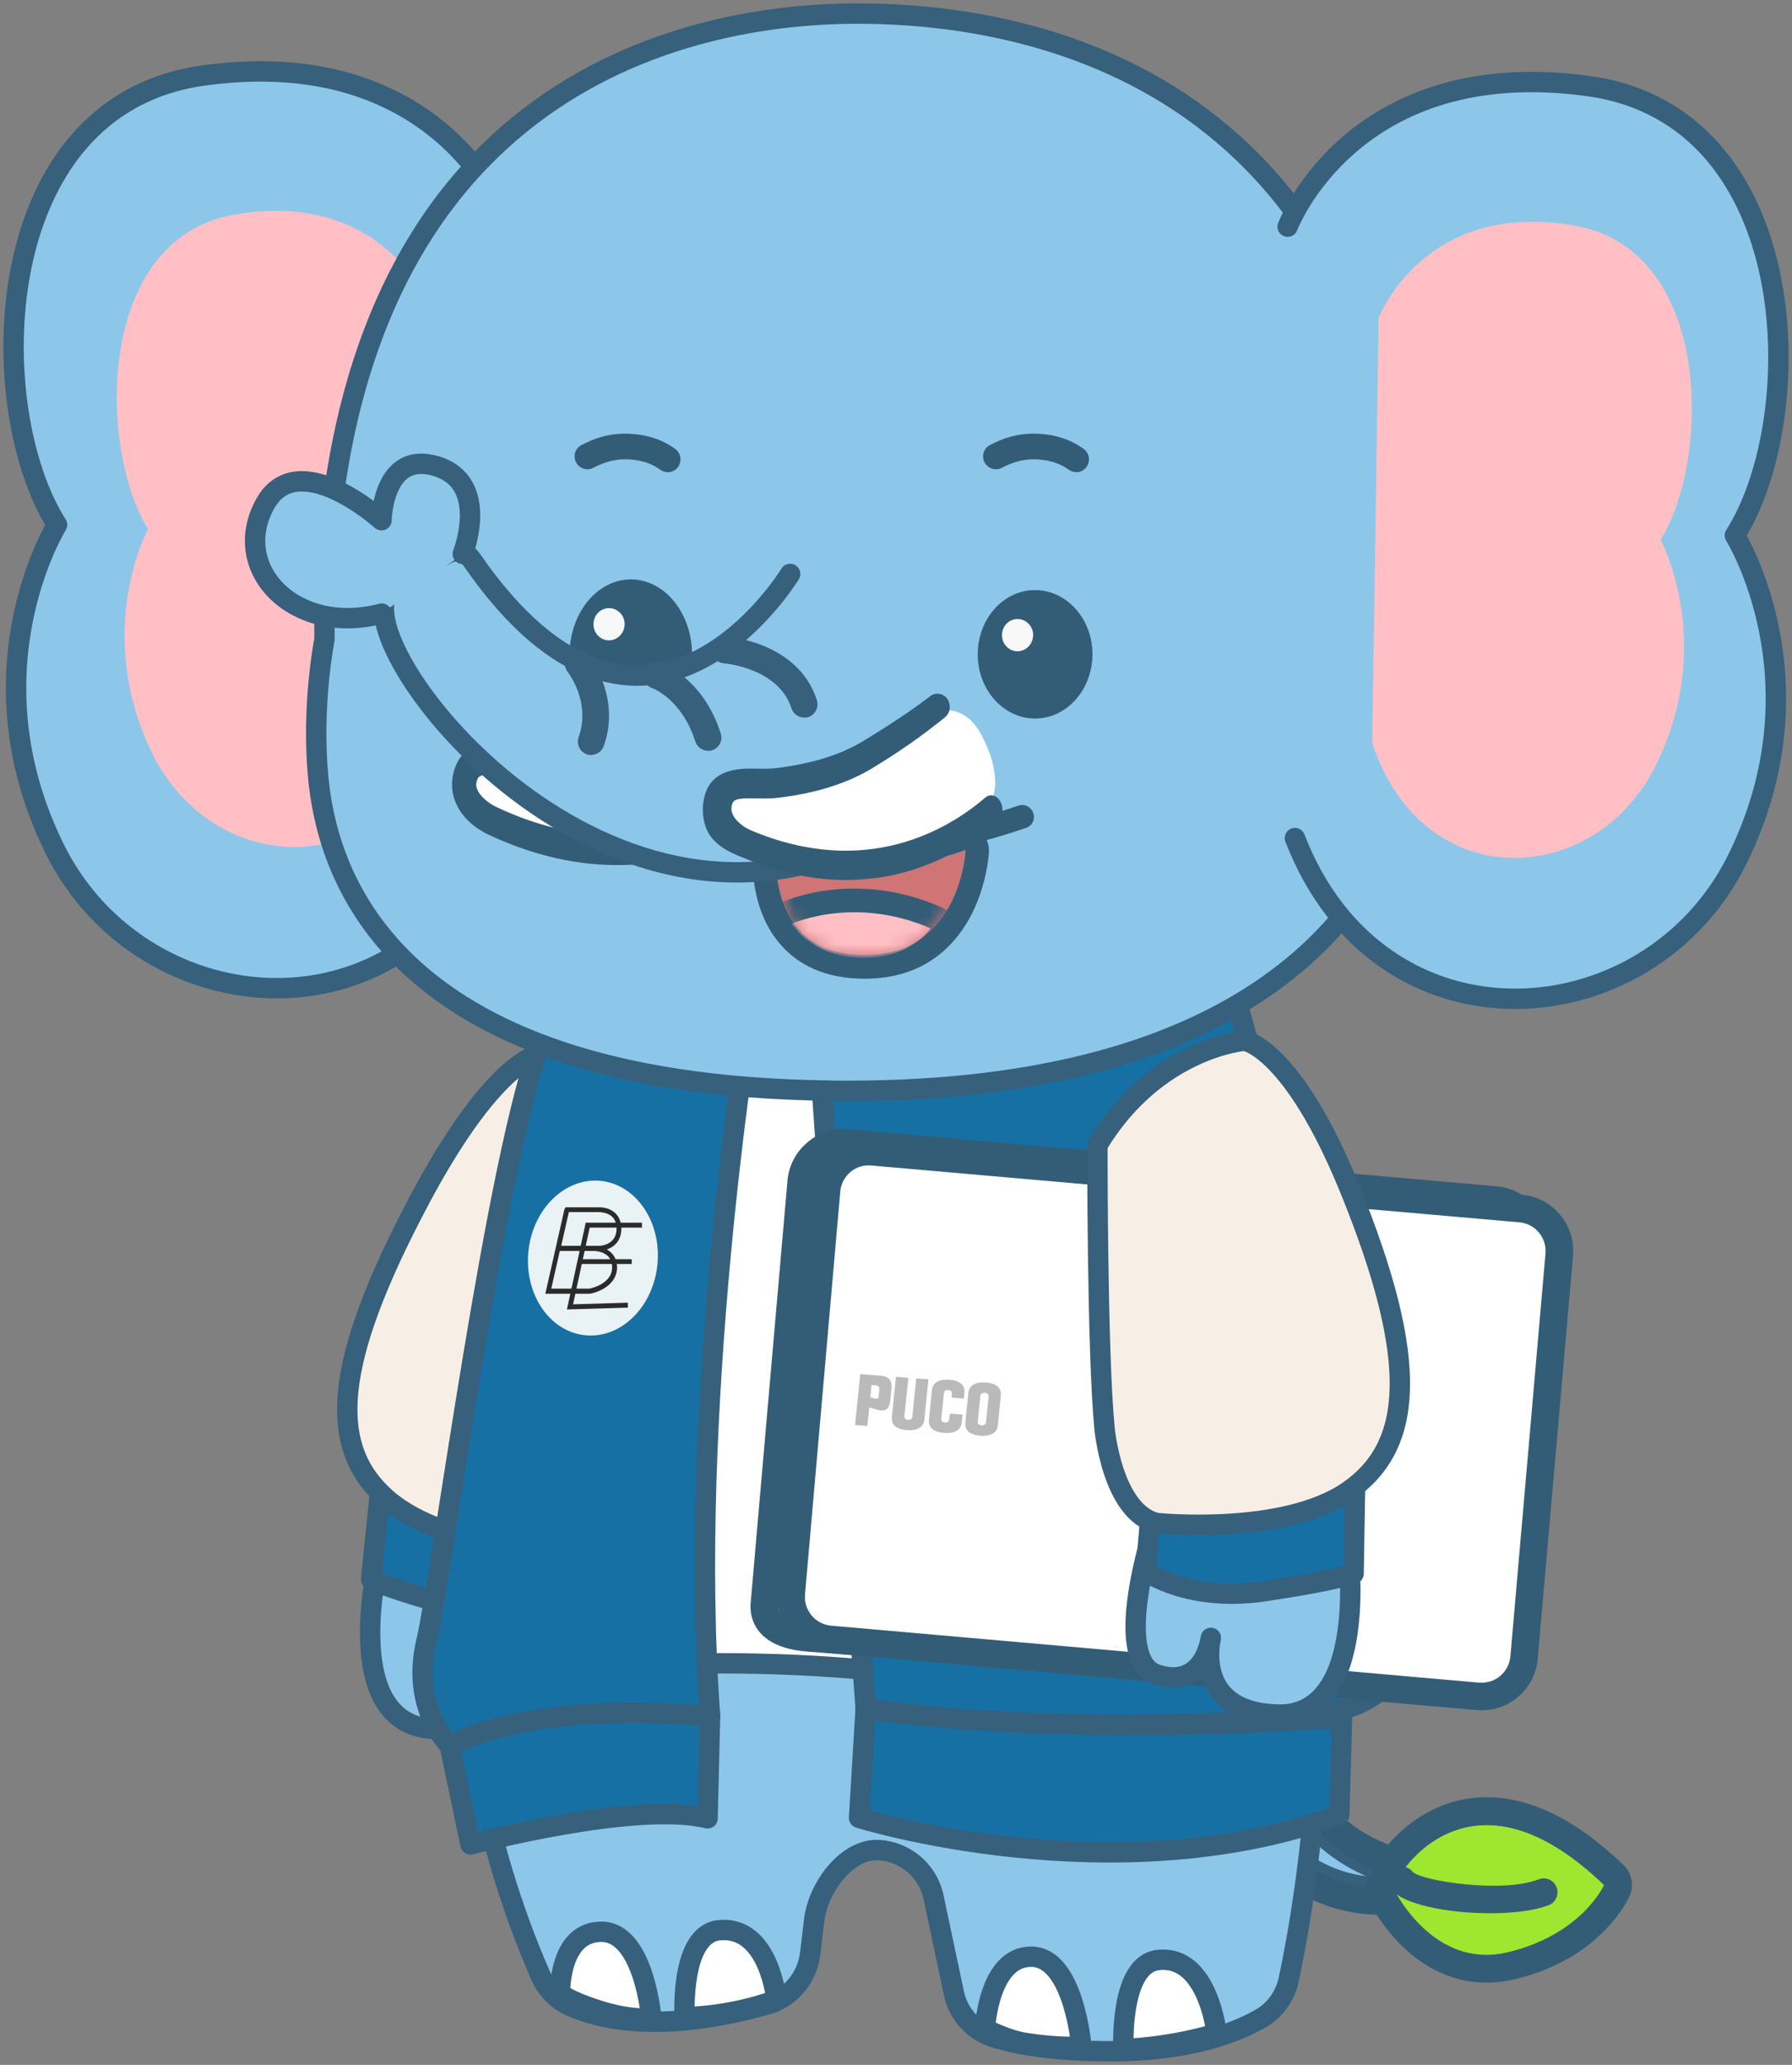 <svg width="132" height="152" viewBox="0 0 132 152" fill="none" xmlns="http://www.w3.org/2000/svg">
<rect x="0" y="0" width="132" height="152" fill="#808080" stroke="none"/>
<path d="M92.628 133.576C92.628 133.576 95.749 139.356 102.573 138.906C102.573 138.906 105.645 145.002 111.158 143.7C116.671 142.398 118.164 138.76 118.164 138.76C108.547 129.488 102.974 138.151 102.974 138.151C96.599 136.411 94.814 131.532 94.814 131.532L92.628 133.576Z" fill="#8CC7EA"/>
<path d="M92.628 133.576C92.628 133.576 95.749 139.356 102.573 138.906C102.573 138.906 105.645 145.002 111.158 143.7C116.671 142.398 118.164 138.76 118.164 138.76C108.547 129.488 102.974 138.151 102.974 138.151C96.599 136.411 94.814 131.532 94.814 131.532L92.628 133.576Z" stroke="#36607B" stroke-width="1.5" stroke-miterlimit="10"/>
<path d="M94.802 131.533C94.802 131.533 96.575 136.424 102.962 138.164C102.962 138.164 105.33 134.49 109.64 134.49C111.948 134.49 114.801 135.548 118.153 138.772C118.153 138.772 116.659 142.411 111.146 143.712C110.612 143.834 110.102 143.895 109.628 143.895C105.087 143.895 102.573 138.918 102.573 138.918C102.318 138.931 102.075 138.943 101.832 138.943C95.53 138.943 92.628 133.589 92.628 133.589L94.814 131.545L94.802 131.533ZM94.802 129.489C94.292 129.489 93.794 129.683 93.405 130.036L91.22 132.08C90.54 132.713 90.382 133.723 90.819 134.538C90.965 134.794 94.255 140.744 101.42 140.95C102.622 142.715 105.378 145.915 109.604 145.915C110.26 145.915 110.928 145.842 111.595 145.684C118.043 144.163 119.938 139.722 120.01 139.539C120.326 138.76 120.144 137.872 119.537 137.288C116.198 134.064 112.858 132.433 109.616 132.433C106.034 132.433 103.545 134.417 102.257 135.779C98.02 134.149 96.708 130.864 96.696 130.827C96.465 130.182 95.919 129.696 95.263 129.537C95.105 129.501 94.947 129.477 94.79 129.477" fill="#335D76"/>
<path d="M102.657 139.076C102.657 139.076 105.523 145.038 111.036 143.736C116.549 142.434 118.164 138.772 118.164 138.772C108.559 129.501 103.362 137.689 103.362 137.689L102.657 139.076Z" fill="#9EE630"/>
<path d="M109.505 134.343C111.788 134.343 114.678 135.414 118.163 138.76C118.163 138.76 116.536 142.422 111.035 143.724C110.489 143.846 109.979 143.907 109.493 143.907C105 143.907 102.669 139.064 102.669 139.064L103.373 137.677C103.373 137.677 105.486 134.343 109.517 134.343M109.517 132.299C104.429 132.299 101.758 136.411 101.649 136.582C101.612 136.63 101.588 136.691 101.551 136.752L100.847 138.139C100.556 138.711 100.556 139.38 100.835 139.952C100.956 140.195 103.786 145.951 109.493 145.951C110.161 145.951 110.829 145.865 111.509 145.707C117.92 144.186 119.948 139.77 120.033 139.587C120.385 138.808 120.203 137.884 119.584 137.287C116.147 133.978 112.759 132.299 109.517 132.299Z" fill="#335D76"/>
<path d="M109.762 140.84C106.69 140.84 103.302 140.207 102.452 139.039C102.124 138.589 102.221 137.944 102.67 137.616C103.12 137.287 103.739 137.372 104.079 137.81C104.82 138.48 110.697 139.38 113.332 138.346C113.854 138.139 114.449 138.394 114.656 138.918C114.862 139.441 114.607 140.037 114.085 140.244C113.065 140.645 111.474 140.84 109.774 140.84" fill="#335D76"/>
<path d="M35.252 92.353C33.382 101.54 30.905 125.157 39.842 145.476C40.267 146.425 41.008 147.204 41.955 147.642C44.116 148.64 48.658 149.759 56.514 147.557C58.214 147.082 59.453 145.598 59.672 143.846L59.975 141.327C60.279 138.857 62.549 135.84 65.002 136.217C65.039 136.217 65.075 136.217 65.112 136.229C66.86 136.484 68.293 137.774 68.73 139.49L70.296 146.875C70.661 148.323 71.729 149.491 73.15 149.954C74.802 150.489 77.522 151 81.869 151C87.54 151 91.012 149.65 92.858 148.591C93.939 147.97 94.68 146.912 94.934 145.695C96.173 139.891 99.682 120.156 94.655 95.347C94.655 95.347 92.324 84.432 87.879 75.343L39.951 77.546C39.951 77.546 37.074 85.016 35.24 92.341" fill="#8CC7EA"/>
<path d="M35.252 92.353C33.382 101.54 30.905 125.157 39.842 145.476C40.267 146.425 41.008 147.204 41.955 147.642C44.116 148.64 48.658 149.759 56.514 147.557C58.214 147.082 59.453 145.598 59.672 143.846L59.975 141.327C60.279 138.857 62.549 135.84 65.002 136.217C65.039 136.217 65.075 136.217 65.112 136.229C66.86 136.484 68.293 137.774 68.73 139.49L70.296 146.875C70.661 148.323 71.729 149.491 73.15 149.954C74.802 150.489 77.522 151 81.869 151C87.54 151 91.012 149.65 92.858 148.591C93.939 147.97 94.68 146.912 94.934 145.695C96.173 139.891 99.682 120.156 94.655 95.347C94.655 95.347 92.324 84.432 87.879 75.343L39.951 77.546C39.951 77.546 37.074 85.016 35.24 92.341" stroke="#36607B" stroke-width="1.5" stroke-linecap="round" stroke-linejoin="round"/>
<path d="M41.251 146.73C41.251 146.73 41.142 142.204 44.299 142.204C47.456 142.204 47.979 148.58 47.979 148.58C47.979 148.58 46.4 148.738 44.093 147.996C41.786 147.266 41.251 146.73 41.251 146.73Z" fill="white"/>
<path d="M41.251 146.73C41.251 146.73 41.142 142.204 44.299 142.204C47.456 142.204 47.979 148.58 47.979 148.58C47.979 148.58 46.4 148.738 44.093 147.996C41.786 147.266 41.251 146.73 41.251 146.73Z" stroke="#36607B" stroke-width="1.5" stroke-linecap="round" stroke-linejoin="round"/>
<path d="M50.431 148.482C50.431 148.482 53.612 148.519 57.194 147.217C57.194 147.217 56.66 141.693 52.944 142.094C50.079 142.41 50.431 148.47 50.431 148.47" fill="white"/>
<path d="M50.431 148.482C50.431 148.482 53.612 148.519 57.194 147.217C57.194 147.217 56.66 141.693 52.944 142.094C50.079 142.41 50.431 148.47 50.431 148.47" stroke="#36607B" stroke-width="1.5" stroke-linecap="round" stroke-linejoin="round"/>
<path d="M72.556 149.345C72.556 149.345 72.799 144.04 75.956 144.04C79.113 144.04 79.659 150.671 79.659 150.671C79.659 150.671 77.741 150.769 75.349 150.355C74.098 150.136 72.556 149.345 72.556 149.345Z" fill="white"/>
<path d="M72.556 149.345C72.556 149.345 72.799 144.04 75.956 144.04C79.113 144.04 79.659 150.671 79.659 150.671C79.659 150.671 77.741 150.769 75.349 150.355C74.098 150.136 72.556 149.345 72.556 149.345Z" stroke="#36607B" stroke-width="1.5" stroke-linecap="round" stroke-linejoin="round"/>
<path d="M82.755 150.83C82.755 150.83 85.852 150.793 89.616 149.698C89.616 149.698 89.009 143.87 85.305 144.284C82.44 144.6 82.755 150.83 82.755 150.83Z" fill="white"/>
<path d="M82.755 150.83C82.755 150.83 85.852 150.793 89.616 149.698C89.616 149.698 89.009 143.87 85.305 144.284C82.44 144.6 82.755 150.83 82.755 150.83Z" stroke="#36607B" stroke-width="1.5" stroke-linecap="round" stroke-linejoin="round"/>
<path d="M42.331 114.57C42.331 114.57 44.384 124.718 40.813 125.375C37.231 126.032 37.219 122.224 37.219 122.224C37.219 122.224 37.948 127.845 31.646 127.249C25.343 126.652 27.153 115.957 29.035 110.652" fill="#8CC7EA"/>
<path d="M42.331 114.57C42.331 114.57 44.384 124.718 40.813 125.375C37.231 126.032 37.219 122.224 37.219 122.224C37.219 122.224 37.948 127.845 31.646 127.249C25.343 126.652 27.153 115.957 29.035 110.652" stroke="#36607B" stroke-width="1.5" stroke-linecap="round" stroke-linejoin="round"/>
<path d="M42.089 122.991C42.089 122.991 59.417 120.789 78.214 125.194L72.361 79.7L49.168 78.228L40.377 122.748" fill="white"/>
<path d="M42.089 122.991C42.089 122.991 59.417 120.789 78.214 125.194L72.361 79.7L49.168 78.228L40.377 122.748" stroke="#36607B" stroke-width="1.5" stroke-linecap="round" stroke-linejoin="round"/>
<path d="M42.732 112.685L42.562 117.929C42.562 117.929 39.126 119.827 33.71 118.343C28.294 116.858 27.335 116.262 27.335 116.262L28.003 109.74L42.744 112.673L42.732 112.685Z" fill="#1770A3"/>
<path d="M42.732 112.685L42.562 117.929C42.562 117.929 39.126 119.827 33.71 118.343C28.294 116.858 27.335 116.262 27.335 116.262L28.003 109.74L42.744 112.673L42.732 112.685Z" stroke="#36607B" stroke-width="1.5" stroke-linecap="round" stroke-linejoin="round"/>
<path d="M39.952 77.557C39.952 77.557 51.658 80.951 50.08 96.513C50.08 96.513 48.039 102.293 46.837 107.817C46.837 107.817 45.562 113.888 42.199 114.314C42.199 114.314 32.837 114.168 28.465 110.323C24.094 106.491 24.506 100.334 30.954 88.227C36.637 77.581 39.952 77.557 39.952 77.557Z" fill="#F7EFE5"/>
<path d="M39.952 77.557C39.952 77.557 51.658 80.951 50.08 96.513C50.08 96.513 48.039 102.293 46.837 107.817C46.837 107.817 45.562 113.888 42.199 114.314C42.199 114.314 32.837 114.168 28.465 110.323C24.094 106.491 24.506 100.334 30.954 88.227C36.637 77.581 39.952 77.557 39.952 77.557Z" stroke="#36607B" stroke-width="1.5" stroke-linecap="round" stroke-linejoin="round"/>
<path d="M55.057 75.939C55.057 75.939 50.613 103.985 52.313 126.373C52.313 126.373 38.555 125.375 33.139 128.502C33.139 128.502 30.237 125.753 31.403 120.849C32.569 115.946 36.54 84.931 39.964 76.329C39.964 76.329 46.254 73.457 55.057 75.939Z" fill="#1770A3"/>
<path d="M55.057 75.939C55.057 75.939 50.613 103.985 52.313 126.373C52.313 126.373 38.555 125.375 33.139 128.502C33.139 128.502 30.237 125.753 31.403 120.849C32.569 115.946 36.54 84.931 39.964 76.329C39.964 76.329 46.254 73.457 55.057 75.939Z" stroke="#36607B" stroke-width="1.5" stroke-linecap="round" stroke-linejoin="round"/>
<path d="M60.352 77.521L63.765 125.814C63.765 125.814 82.963 128.563 99.174 125.741C99.174 125.741 107.042 124.061 102.95 112.685C98.651 100.7 91.05 73.53 91.05 73.53L60.352 77.521Z" fill="#1770A3"/>
<path d="M60.352 77.521L63.765 125.814C63.765 125.814 82.963 128.563 99.174 125.741C99.174 125.741 107.042 124.061 102.95 112.685C98.651 100.7 91.05 73.53 91.05 73.53L60.352 77.521Z" stroke="#36607B" stroke-width="1.5" stroke-linecap="round" stroke-linejoin="round"/>
<path d="M63.764 125.813L63.278 133.82C63.278 133.82 82.076 139.672 98.651 133.601L98.857 126.422C98.857 126.422 79.805 128.04 63.764 125.813Z" fill="#1770A3"/>
<path d="M63.764 125.813L63.278 133.82C63.278 133.82 82.076 139.672 98.651 133.601L98.857 126.422C98.857 126.422 79.805 128.04 63.764 125.813Z" stroke="#36607B" stroke-width="1.5" stroke-linecap="round" stroke-linejoin="round"/>
<path d="M107.029 124.232L59.416 120.546C57.704 120.4 56.162 119.73 56.32 118.015L59.028 86.976C59.173 85.26 60.703 83.983 62.416 84.129L110.174 88.326C111.886 88.472 113.161 90.005 113.015 91.709L110.416 121.385C110.271 123.101 108.741 124.378 107.029 124.232Z" fill="white"/>
<path d="M107.307 125.266C107.186 125.266 107.064 125.266 106.943 125.254L59.33 121.567C58.189 121.47 57.266 121.178 56.586 120.715C55.651 120.071 55.19 119.085 55.299 117.941L58.007 86.902C58.104 85.807 58.626 84.809 59.476 84.092C60.326 83.374 61.395 83.045 62.5 83.13L110.258 87.328C112.529 87.523 114.216 89.543 114.022 91.818L111.436 121.482C111.339 122.577 110.816 123.587 109.966 124.293C109.214 124.925 108.279 125.266 107.319 125.266M62.148 85.15C61.662 85.15 61.188 85.32 60.8 85.649C60.363 86.014 60.108 86.513 60.059 87.073L57.351 118.112C57.315 118.537 57.436 118.805 57.764 119.036C58.14 119.292 58.748 119.474 59.525 119.535L107.137 123.222C107.696 123.271 108.242 123.1 108.667 122.735C109.104 122.37 109.359 121.871 109.408 121.312L112.006 91.635C112.055 91.076 111.885 90.528 111.521 90.102C111.156 89.664 110.659 89.409 110.1 89.36L62.342 85.174C62.342 85.174 62.22 85.174 62.16 85.174" fill="#335D76"/>
<path d="M108.876 124.864L61.117 120.679C59.405 120.533 58.13 118.999 58.276 117.284L60.875 87.608C61.02 85.892 62.55 84.614 64.263 84.76L112.021 88.958C113.733 89.104 115.008 90.637 114.862 92.341L112.263 122.017C112.118 123.733 110.588 125.01 108.888 124.864" fill="white"/>
<path d="M109.155 125.899C109.033 125.899 108.912 125.899 108.791 125.887L61.032 121.69C58.762 121.495 57.074 119.475 57.268 117.2L59.867 87.523C60.061 85.248 62.077 83.557 64.347 83.752L112.106 87.949C114.376 88.144 116.064 90.164 115.87 92.439L113.271 122.115C113.089 124.269 111.268 125.899 109.155 125.899ZM108.973 123.855C110.126 123.965 111.146 123.101 111.256 121.945L113.842 92.269C113.939 91.113 113.089 90.091 111.936 89.981L64.177 85.796C63.012 85.686 62.004 86.55 61.895 87.706L59.296 117.382C59.199 118.538 60.049 119.56 61.215 119.67L108.973 123.867V123.855Z" fill="#335D76"/>
<path d="M64.032 103.596L63.886 104.971L62.987 104.898L63.364 101.15L64.894 101.272C65.452 101.321 65.707 101.601 65.671 102.172L65.586 103.049C65.513 103.608 65.343 103.973 64.651 103.779L64.032 103.608V103.596ZM64.105 102.866L64.445 102.951C64.627 103 64.7 102.975 64.724 102.793L64.772 102.294C64.784 102.112 64.712 101.99 64.505 101.978L64.202 101.953L64.105 102.878V102.866Z" fill="#BABABA"/>
<path d="M68.39 101.54L68.087 104.497C68.026 105.129 67.467 105.324 66.799 105.275C66.144 105.227 65.634 104.959 65.694 104.314L65.998 101.357L66.909 101.43L66.617 104.253C66.605 104.411 66.714 104.509 66.884 104.521C67.054 104.533 67.176 104.46 67.2 104.29L67.492 101.467L68.402 101.54H68.39Z" fill="#BABABA"/>
<path d="M70.904 104.144L70.843 104.704C70.782 105.337 70.224 105.531 69.556 105.483C68.9 105.434 68.366 105.166 68.427 104.521L68.645 102.343C68.706 101.711 69.277 101.516 69.932 101.565C70.588 101.613 71.098 101.881 71.037 102.526L70.989 102.952L70.09 102.879L70.115 102.587C70.127 102.429 70.017 102.331 69.847 102.319C69.677 102.307 69.544 102.38 69.532 102.55L69.337 104.448C69.325 104.607 69.434 104.704 69.605 104.716C69.775 104.728 69.908 104.655 69.92 104.485L69.969 104.059L70.892 104.132L70.904 104.144Z" fill="#BABABA"/>
<path d="M71.328 102.55C71.389 101.917 71.947 101.722 72.615 101.771C73.271 101.819 73.781 102.087 73.72 102.732L73.502 104.91C73.441 105.543 72.87 105.737 72.214 105.689C71.559 105.64 71.049 105.372 71.109 104.727L71.328 102.55ZM72.02 104.654C72.008 104.813 72.129 104.91 72.299 104.922C72.469 104.934 72.615 104.861 72.627 104.691L72.822 102.793C72.834 102.635 72.712 102.537 72.542 102.525C72.372 102.525 72.227 102.586 72.214 102.756L72.02 104.654Z" fill="#BABABA"/>
<path d="M33.128 128.49L34.658 135.779C34.658 135.779 46.91 132.542 52.12 133.856L52.302 126.373C52.302 126.373 40.632 124.889 33.128 128.503" fill="#1770A3"/>
<path d="M33.128 128.49L34.658 135.779C34.658 135.779 46.91 132.542 52.12 133.856L52.302 126.373C52.302 126.373 40.632 124.889 33.128 128.503" stroke="#36607B" stroke-width="1.5" stroke-linecap="round" stroke-linejoin="round"/>
<path d="M85.026 112.369C85.026 112.369 81.784 122.2 85.257 123.283C88.73 124.366 89.191 120.57 89.191 120.57C89.191 120.57 87.795 126.057 94.133 126.215C100.46 126.374 99.926 115.532 98.687 110.045" fill="#8CC7EA"/>
<path d="M85.026 112.369C85.026 112.369 81.784 122.2 85.257 123.283C88.73 124.366 89.191 120.57 89.191 120.57C89.191 120.57 87.795 126.057 94.133 126.215C100.46 126.374 99.926 115.532 98.687 110.045" stroke="#36607B" stroke-width="1.5" stroke-linecap="round" stroke-linejoin="round"/>
<path d="M84.844 110.445L84.394 115.677C84.394 115.677 87.576 117.965 93.125 117.137C98.675 116.31 99.707 115.836 99.707 115.836L99.816 109.277L84.832 110.445H84.844Z" fill="#1770A3"/>
<path d="M84.844 110.445L84.394 115.677C84.394 115.677 87.576 117.965 93.125 117.137C98.675 116.31 99.707 115.836 99.707 115.836L99.816 109.277L84.832 110.445H84.844Z" stroke="#36607B" stroke-width="1.5" stroke-linecap="round" stroke-linejoin="round"/>
<path d="M91.68 76.609C91.68 76.609 85.171 77.108 80.836 84.299C80.836 84.299 80.812 99.484 81.358 105.118C81.358 105.118 81.905 111.299 85.195 112.114C85.195 112.114 94.509 113.075 99.305 109.778C104.102 106.48 104.612 100.251 99.439 87.548C95.189 77.108 91.68 76.609 91.68 76.609Z" fill="#F7EFE5"/>
<path d="M91.68 76.609C91.68 76.609 85.171 77.108 80.836 84.299C80.836 84.299 80.812 99.484 81.358 105.118C81.358 105.118 81.905 111.299 85.195 112.114C85.195 112.114 94.509 113.075 99.305 109.778C104.102 106.48 104.612 100.251 99.439 87.548C95.189 77.108 91.68 76.609 91.68 76.609Z" stroke="#36607B" stroke-width="1.5" stroke-linecap="round" stroke-linejoin="round"/>
<path d="M48.428 93.083C48.112 96.222 45.732 98.558 43.109 98.291C40.486 98.035 38.616 95.273 38.92 92.134C39.236 88.995 41.616 86.671 44.239 86.926C46.861 87.194 48.731 89.944 48.428 93.083Z" fill="#E9F2F4"/>
<path d="M37.147 15.906C37.147 15.906 32.35 3.142 14.95 5.563C-0.97 7.79 -1.261 30.044 4.203 38.634C4.203 38.634 -2.475 49.342 4.033 62.495C10.542 75.648 30.31 77.205 36.613 60.913" fill="#8CC7EA"/>
<path d="M37.147 15.906C37.147 15.906 32.35 3.142 14.95 5.563C-0.97 7.79 -1.261 30.044 4.203 38.634C4.203 38.634 -2.475 49.342 4.033 62.495C10.542 75.648 30.311 77.205 36.613 60.913" stroke="#36607B" stroke-width="1.5" stroke-linecap="round" stroke-linejoin="round"/>
<path d="M31.669 22.622C31.669 22.622 28.354 13.838 17.219 15.809C7.019 17.61 7.238 33.062 10.905 38.939C10.905 38.939 6.801 46.483 11.233 55.499C15.665 64.515 28.391 65.281 32.143 53.88" fill="#FFBFC5"/>
<path d="M61.104 80.295C90.939 80.66 100.69 68.018 103.519 59.002C105.632 52.261 104.017 47.504 104.017 47.504C104.029 7.412 78.237 1 63.156 1C49.143 1 23.898 7.412 23.898 47.09C23.898 47.09 22.938 51.872 23.436 57.189C24.031 63.431 27.808 79.881 61.092 80.283" fill="#8CC7EA"/>
<path d="M61.104 80.295C90.939 80.66 100.69 68.018 103.519 59.002C105.632 52.261 104.017 47.504 104.017 47.504C104.029 7.412 78.237 1 63.156 1C49.143 1 23.898 7.412 23.898 47.09C23.898 47.09 22.938 51.872 23.436 57.189C24.031 63.431 27.808 79.881 61.092 80.283" stroke="#36607B" stroke-width="1.5" stroke-linecap="round" stroke-linejoin="round"/>
<path d="M64.115 63.127C57.91 63.127 55.469 60.621 55.324 60.475C54.996 60.122 55.02 59.574 55.36 59.246C55.712 58.917 56.246 58.942 56.574 59.282C56.647 59.368 61.383 63.955 75.007 59.307C75.457 59.149 75.954 59.392 76.112 59.854C76.27 60.304 76.027 60.803 75.566 60.949C70.794 62.58 67.029 63.127 64.103 63.127" fill="#335D76"/>
<path d="M57.218 62.336C57.218 62.336 63.727 65.256 71.122 62.592C71.122 62.592 70.758 70.488 63.472 70.318C56.186 70.147 57.218 62.336 57.218 62.336Z" fill="#CF7575"/>
<path d="M57.22 62.337C57.22 62.337 60.28 63.712 64.603 63.712C66.57 63.712 68.804 63.419 71.124 62.58C71.124 62.58 70.771 70.306 63.704 70.306C63.631 70.306 63.546 70.306 63.474 70.306C56.188 70.136 57.22 62.324 57.22 62.324M57.22 60.597C56.928 60.597 56.637 60.67 56.37 60.816C55.896 61.083 55.569 61.558 55.496 62.105C55.471 62.288 54.937 66.546 57.438 69.467C58.847 71.121 60.863 71.985 63.437 72.046C63.534 72.046 63.619 72.046 63.704 72.046C68.234 72.046 70.504 69.43 71.609 67.228C72.617 65.22 72.811 63.213 72.848 62.763C72.848 62.702 72.848 62.641 72.848 62.592C72.848 61.631 72.083 60.864 71.124 60.852H71.051C70.856 60.852 70.662 60.901 70.492 60.962C68.622 61.631 66.643 61.972 64.591 61.972C60.741 61.972 57.949 60.755 57.912 60.743C57.694 60.645 57.451 60.597 57.208 60.597" fill="#335D76"/>
<mask id="mask0_189_1787" style="mask-type:luminance" maskUnits="userSpaceOnUse" x="57" y="62" width="15" height="9">
<path d="M63.472 70.306C70.758 70.476 71.122 62.579 71.122 62.579C63.727 65.244 57.218 62.336 57.218 62.336C57.218 62.336 56.186 70.135 63.472 70.306Z" fill="white"/>
</mask>
<g mask="url(#mask0_189_1787)">
<path d="M57.096 67.618C57.096 67.618 59.415 66.183 63.289 66.28C67.162 66.365 69.809 67.996 69.809 67.996C69.809 67.996 68.231 71.476 63.422 71.366C58.614 71.257 57.096 67.631 57.096 67.631" fill="#FFBFC5"/>
<path d="M63.641 72.229C63.556 72.229 63.471 72.229 63.386 72.229C58.08 72.108 56.355 68.129 56.283 67.959C56.113 67.569 56.258 67.107 56.623 66.888C56.72 66.827 59.197 65.318 63.289 65.416C67.357 65.513 70.126 67.192 70.247 67.265C70.623 67.496 70.757 67.971 70.587 68.36C70.514 68.518 68.766 72.242 63.641 72.242M58.31 68.007C58.978 68.932 60.508 70.441 63.435 70.502C66.313 70.575 67.867 69.212 68.559 68.348C67.551 67.898 65.645 67.216 63.265 67.156C60.958 67.107 59.233 67.63 58.31 68.007Z" fill="#335D76"/>
</g>
<path d="M80.472 48.222C80.436 50.838 78.517 52.931 76.186 52.894C73.855 52.858 71.985 50.704 72.021 48.1C72.058 45.484 73.976 43.392 76.308 43.44C78.639 43.477 80.509 45.63 80.472 48.234" fill="#335D76"/>
<path d="M79.27 34.754C79.075 34.754 78.881 34.693 78.711 34.571C78.092 34.109 77.303 33.865 76.38 33.817C75.226 33.768 74.437 34.109 73.793 34.437C73.332 34.681 72.761 34.498 72.518 34.023C72.275 33.561 72.47 32.989 72.931 32.758C73.805 32.308 74.91 31.858 76.465 31.931C77.764 31.991 78.905 32.369 79.828 33.05C80.253 33.366 80.338 33.95 80.035 34.376C79.853 34.632 79.561 34.766 79.27 34.766" fill="#335D76"/>
<path d="M76.102 46.786C76.077 47.443 75.555 47.954 74.912 47.942C74.28 47.917 73.782 47.37 73.806 46.713C73.831 46.056 74.353 45.545 74.996 45.569C75.628 45.593 76.126 46.141 76.102 46.798" fill="#F7F8F8"/>
<path d="M50.977 48.272C50.94 51.338 48.888 53.784 46.399 53.748C43.91 53.699 41.918 51.192 41.955 48.126C41.991 45.06 44.043 42.614 46.532 42.651C49.022 42.7 51.013 45.206 50.977 48.272Z" fill="#335D76"/>
<path d="M49.18 34.754C48.986 34.754 48.792 34.693 48.622 34.571C48.002 34.109 47.213 33.865 46.29 33.817C45.137 33.768 44.347 34.109 43.704 34.437C43.242 34.681 42.672 34.498 42.429 34.023C42.186 33.561 42.368 32.989 42.842 32.758C43.716 32.308 44.821 31.858 46.375 31.931C47.675 31.991 48.816 32.369 49.739 33.05C50.164 33.366 50.249 33.95 49.945 34.376C49.763 34.632 49.472 34.766 49.18 34.766" fill="#335D76"/>
<path d="M46.011 45.983C45.986 46.64 45.464 47.151 44.821 47.139C44.189 47.115 43.691 46.567 43.716 45.91C43.74 45.253 44.262 44.742 44.906 44.767C45.537 44.791 46.035 45.338 46.011 45.995" fill="#F7F8F8"/>
<path d="M94.85 16.685C94.85 16.685 99.646 3.921 117.047 6.343C132.978 8.569 133.258 30.823 127.793 39.414C127.793 39.414 134.472 50.121 127.963 63.274C121.455 76.427 101.686 77.984 95.384 61.692" fill="#8CC7EA"/>
<path d="M94.85 16.685C94.85 16.685 99.646 3.921 117.047 6.343C132.978 8.569 133.258 30.823 127.793 39.414C127.793 39.414 134.472 50.121 127.963 63.274C121.455 76.427 101.686 77.984 95.384 61.692" stroke="#36607B" stroke-width="1.5" stroke-linecap="round" stroke-linejoin="round"/>
<path d="M101.552 23.425C101.552 23.425 104.867 14.64 116.002 16.611C126.202 18.412 125.983 33.865 122.316 39.742C122.316 39.742 126.42 47.285 121.988 56.301C117.568 65.33 104.83 66.084 101.078 54.683" fill="#FFBFC5"/>
<path d="M56.356 57.067C56.38 58.26 55.834 59.355 54.959 59.926C51.936 61.91 45.512 64.781 36.259 60.413C35.215 59.926 33.746 58.71 34.304 56.994C34.887 55.254 36.733 56.167 38.992 56.069C41.578 55.96 44.08 55.546 46.241 54.536C48.584 53.441 50.102 52.65 51.062 52.115C52.555 51.288 54.352 51.823 55.263 53.453C55.397 53.685 55.53 53.952 55.664 54.232C56.162 55.303 56.332 56.264 56.356 57.043" fill="white"/>
<path d="M46.521 63.651C43.461 63.821 39.891 63.285 35.944 61.424C35.386 61.156 34.026 60.39 33.503 58.917C33.236 58.175 33.224 57.372 33.491 56.593C34.147 54.622 35.786 54.781 37.219 54.914C37.778 54.963 38.361 55.024 38.968 54.999C41.797 54.878 44.08 54.403 45.926 53.539C49.095 52.067 50.479 51.24 51.317 50.741C51.402 50.692 51.475 50.644 51.536 50.607C52.046 50.315 52.653 50.644 52.798 51.313C52.908 51.824 52.701 52.335 52.325 52.566C52.264 52.602 52.191 52.651 52.106 52.7C51.244 53.211 49.811 54.05 46.569 55.571C44.541 56.52 42.052 57.056 39.028 57.177C38.324 57.214 37.656 57.141 37.073 57.092C35.616 56.958 35.276 57.019 35.143 57.421C35.058 57.664 35.058 57.871 35.143 58.078C35.313 58.552 35.896 59.1 36.588 59.416C45.622 63.663 52.41 60.511 55.482 58.419C55.895 58.139 56.429 58.297 56.684 58.783C56.964 59.307 56.818 60 56.356 60.317C54.365 61.667 50.965 63.419 46.508 63.663" fill="#335D76"/>
<path d="M58.204 42.248C58.204 42.248 47.567 59.769 34.744 41.201C34.319 40.581 33.505 40.41 32.874 40.8L28.879 43.136C28.259 43.513 28.259 44.255 28.284 44.998C28.563 51.897 49.862 75.538 70.213 57.676" fill="#8CC7EA"/>
<path d="M58.204 42.248C58.204 42.248 47.567 59.769 34.744 41.201C34.319 40.581 33.505 40.41 32.874 40.8L28.879 43.136C28.259 43.513 28.259 44.255 28.284 44.998C28.563 51.897 49.862 75.538 70.213 57.676" stroke="#36607B" stroke-width="1.5" stroke-linecap="round" stroke-linejoin="round"/>
<path d="M53.382 47.833C53.382 47.833 58.045 48.161 59.223 51.824L53.382 47.833Z" fill="#8CC7EA"/>
<path d="M53.382 47.833C53.382 47.833 58.045 48.161 59.223 51.824" stroke="#36607B" stroke-width="1.5" stroke-miterlimit="10"/>
<path d="M59.235 52.821C58.822 52.821 58.433 52.553 58.3 52.139C57.34 49.158 53.358 48.83 53.321 48.83C52.787 48.793 52.374 48.319 52.41 47.771C52.447 47.224 52.92 46.822 53.455 46.859C53.673 46.871 58.81 47.272 60.17 51.543C60.34 52.066 60.048 52.614 59.538 52.784C59.441 52.821 59.332 52.833 59.235 52.833" fill="#36607B"/>
<path d="M48.342 49.694C48.342 49.694 50.989 50.595 52.155 54.269L48.342 49.694Z" fill="#8CC7EA"/>
<path d="M48.342 49.694C48.342 49.694 50.989 50.595 52.155 54.269" stroke="#36607B" stroke-width="1.5" stroke-miterlimit="10"/>
<path d="M52.155 55.267C51.742 55.267 51.354 54.999 51.22 54.586C50.225 51.471 48.099 50.668 48.014 50.643C47.505 50.461 47.237 49.901 47.419 49.39C47.602 48.879 48.148 48.611 48.658 48.782C48.779 48.83 51.779 49.889 53.09 53.989C53.26 54.513 52.969 55.06 52.459 55.23C52.362 55.267 52.252 55.279 52.155 55.279" fill="#36607B"/>
<path d="M42.586 48.843C42.586 48.843 44.687 51.483 43.557 54.598L42.586 48.843Z" fill="#8CC7EA"/>
<path d="M42.586 48.843C42.586 48.843 44.687 51.483 43.557 54.598" stroke="#36607B" stroke-width="1.5" stroke-miterlimit="10"/>
<path d="M43.559 55.584C43.449 55.584 43.328 55.572 43.218 55.523C42.709 55.341 42.441 54.769 42.623 54.258C43.546 51.715 41.871 49.537 41.81 49.452C41.482 49.026 41.543 48.405 41.968 48.065C42.393 47.724 43.012 47.797 43.34 48.223C43.437 48.344 45.769 51.337 44.469 54.927C44.324 55.328 43.947 55.572 43.546 55.572" fill="#36607B"/>
<path d="M34.087 40.776C34.087 40.776 36.152 35.569 32.169 34.328C28.186 33.099 28.101 38.294 28.101 38.294C28.101 38.294 21.908 32.709 19.504 37.138C16.905 41.932 21.762 46.848 28.113 45.169" fill="#8CC7EA"/>
<path d="M34.087 40.776C34.087 40.776 36.152 35.569 32.169 34.328C28.186 33.099 28.101 38.294 28.101 38.294C28.101 38.294 21.908 32.709 19.504 37.138C16.905 41.932 21.762 46.848 28.113 45.169" stroke="#36607B" stroke-width="1.5" stroke-linecap="round" stroke-linejoin="round"/>
<path d="M73.296 57.3C73.381 58.48 72.944 59.624 72.167 60.256C69.508 62.459 63.776 65.805 55.082 62.142C54.098 61.729 52.69 60.634 53.127 58.882C53.564 57.105 55.313 57.872 57.365 57.616C59.733 57.312 61.991 56.716 63.91 55.548C65.998 54.282 67.346 53.382 68.196 52.773C69.52 51.837 71.195 52.238 72.118 53.795C72.252 54.014 72.385 54.27 72.519 54.55C73.029 55.584 73.236 56.521 73.296 57.3Z" fill="white"/>
<path d="M64.637 64.613C61.844 65.014 58.553 64.746 54.838 63.177C54.316 62.958 52.579 62.41 52.02 60.974C51.741 60.257 51.693 59.454 51.887 58.651C52.385 56.631 54.34 56.546 55.675 56.582C56.198 56.582 56.72 56.606 57.278 56.533C59.865 56.193 61.917 55.56 63.568 54.562C66.385 52.847 67.624 51.922 68.353 51.374C68.426 51.326 68.486 51.277 68.547 51.228C68.996 50.888 69.761 51.095 69.919 51.752C70.041 52.251 69.871 52.603 69.543 52.859C69.482 52.908 69.421 52.944 69.361 53.005C68.608 53.577 67.15 54.794 64.26 56.546C62.451 57.641 60.205 58.371 57.448 58.711C56.805 58.797 56.198 58.784 55.663 58.772C54.328 58.748 54.024 58.821 53.915 59.247C53.854 59.49 53.866 59.697 53.951 59.904C54.133 60.366 54.692 60.865 55.336 61.133C63.811 64.698 69.858 61.047 72.566 58.724C72.931 58.407 73.428 58.529 73.683 59.003C73.963 59.502 73.866 60.208 73.465 60.549C71.716 62.045 68.693 64.041 64.637 64.625" fill="#335D76"/>
<path d="M43.449 95.238H40.17L41.591 88.96L41.943 89.045L41.336 91.722H43.57C43.57 91.722 44.456 91.686 45.003 92.197C45.294 92.464 45.44 92.829 45.452 93.267C45.476 94.545 44.153 95.117 43.449 95.238ZM40.619 94.861H43.412C43.412 94.861 45.112 94.557 45.088 93.267C45.088 92.927 44.966 92.647 44.76 92.452C44.323 92.038 43.582 92.075 43.57 92.075H41.239L40.607 94.861H40.619Z" fill="#2B2B2B"/>
<path d="M44.177 92.085H41.153V91.708H44.177C44.177 91.708 45.44 91.671 45.416 90.418C45.416 90.041 45.294 89.761 45.075 89.554C44.687 89.201 44.092 89.238 44.08 89.225H41.639V88.873H44.068C44.068 88.873 44.808 88.824 45.306 89.286C45.598 89.554 45.755 89.931 45.768 90.406C45.792 91.695 44.736 92.06 44.177 92.073" fill="#2B2B2B"/>
<path d="M41.761 96.393L43.145 90.005H47.286V90.37H43.437L42.21 96.016L46.242 95.894L46.254 96.259L41.761 96.393Z" fill="#2B2B2B"/>
<path d="M46.533 92.694H42.684V93.047H46.533V92.694Z" fill="#2B2B2B"/>
</svg>
